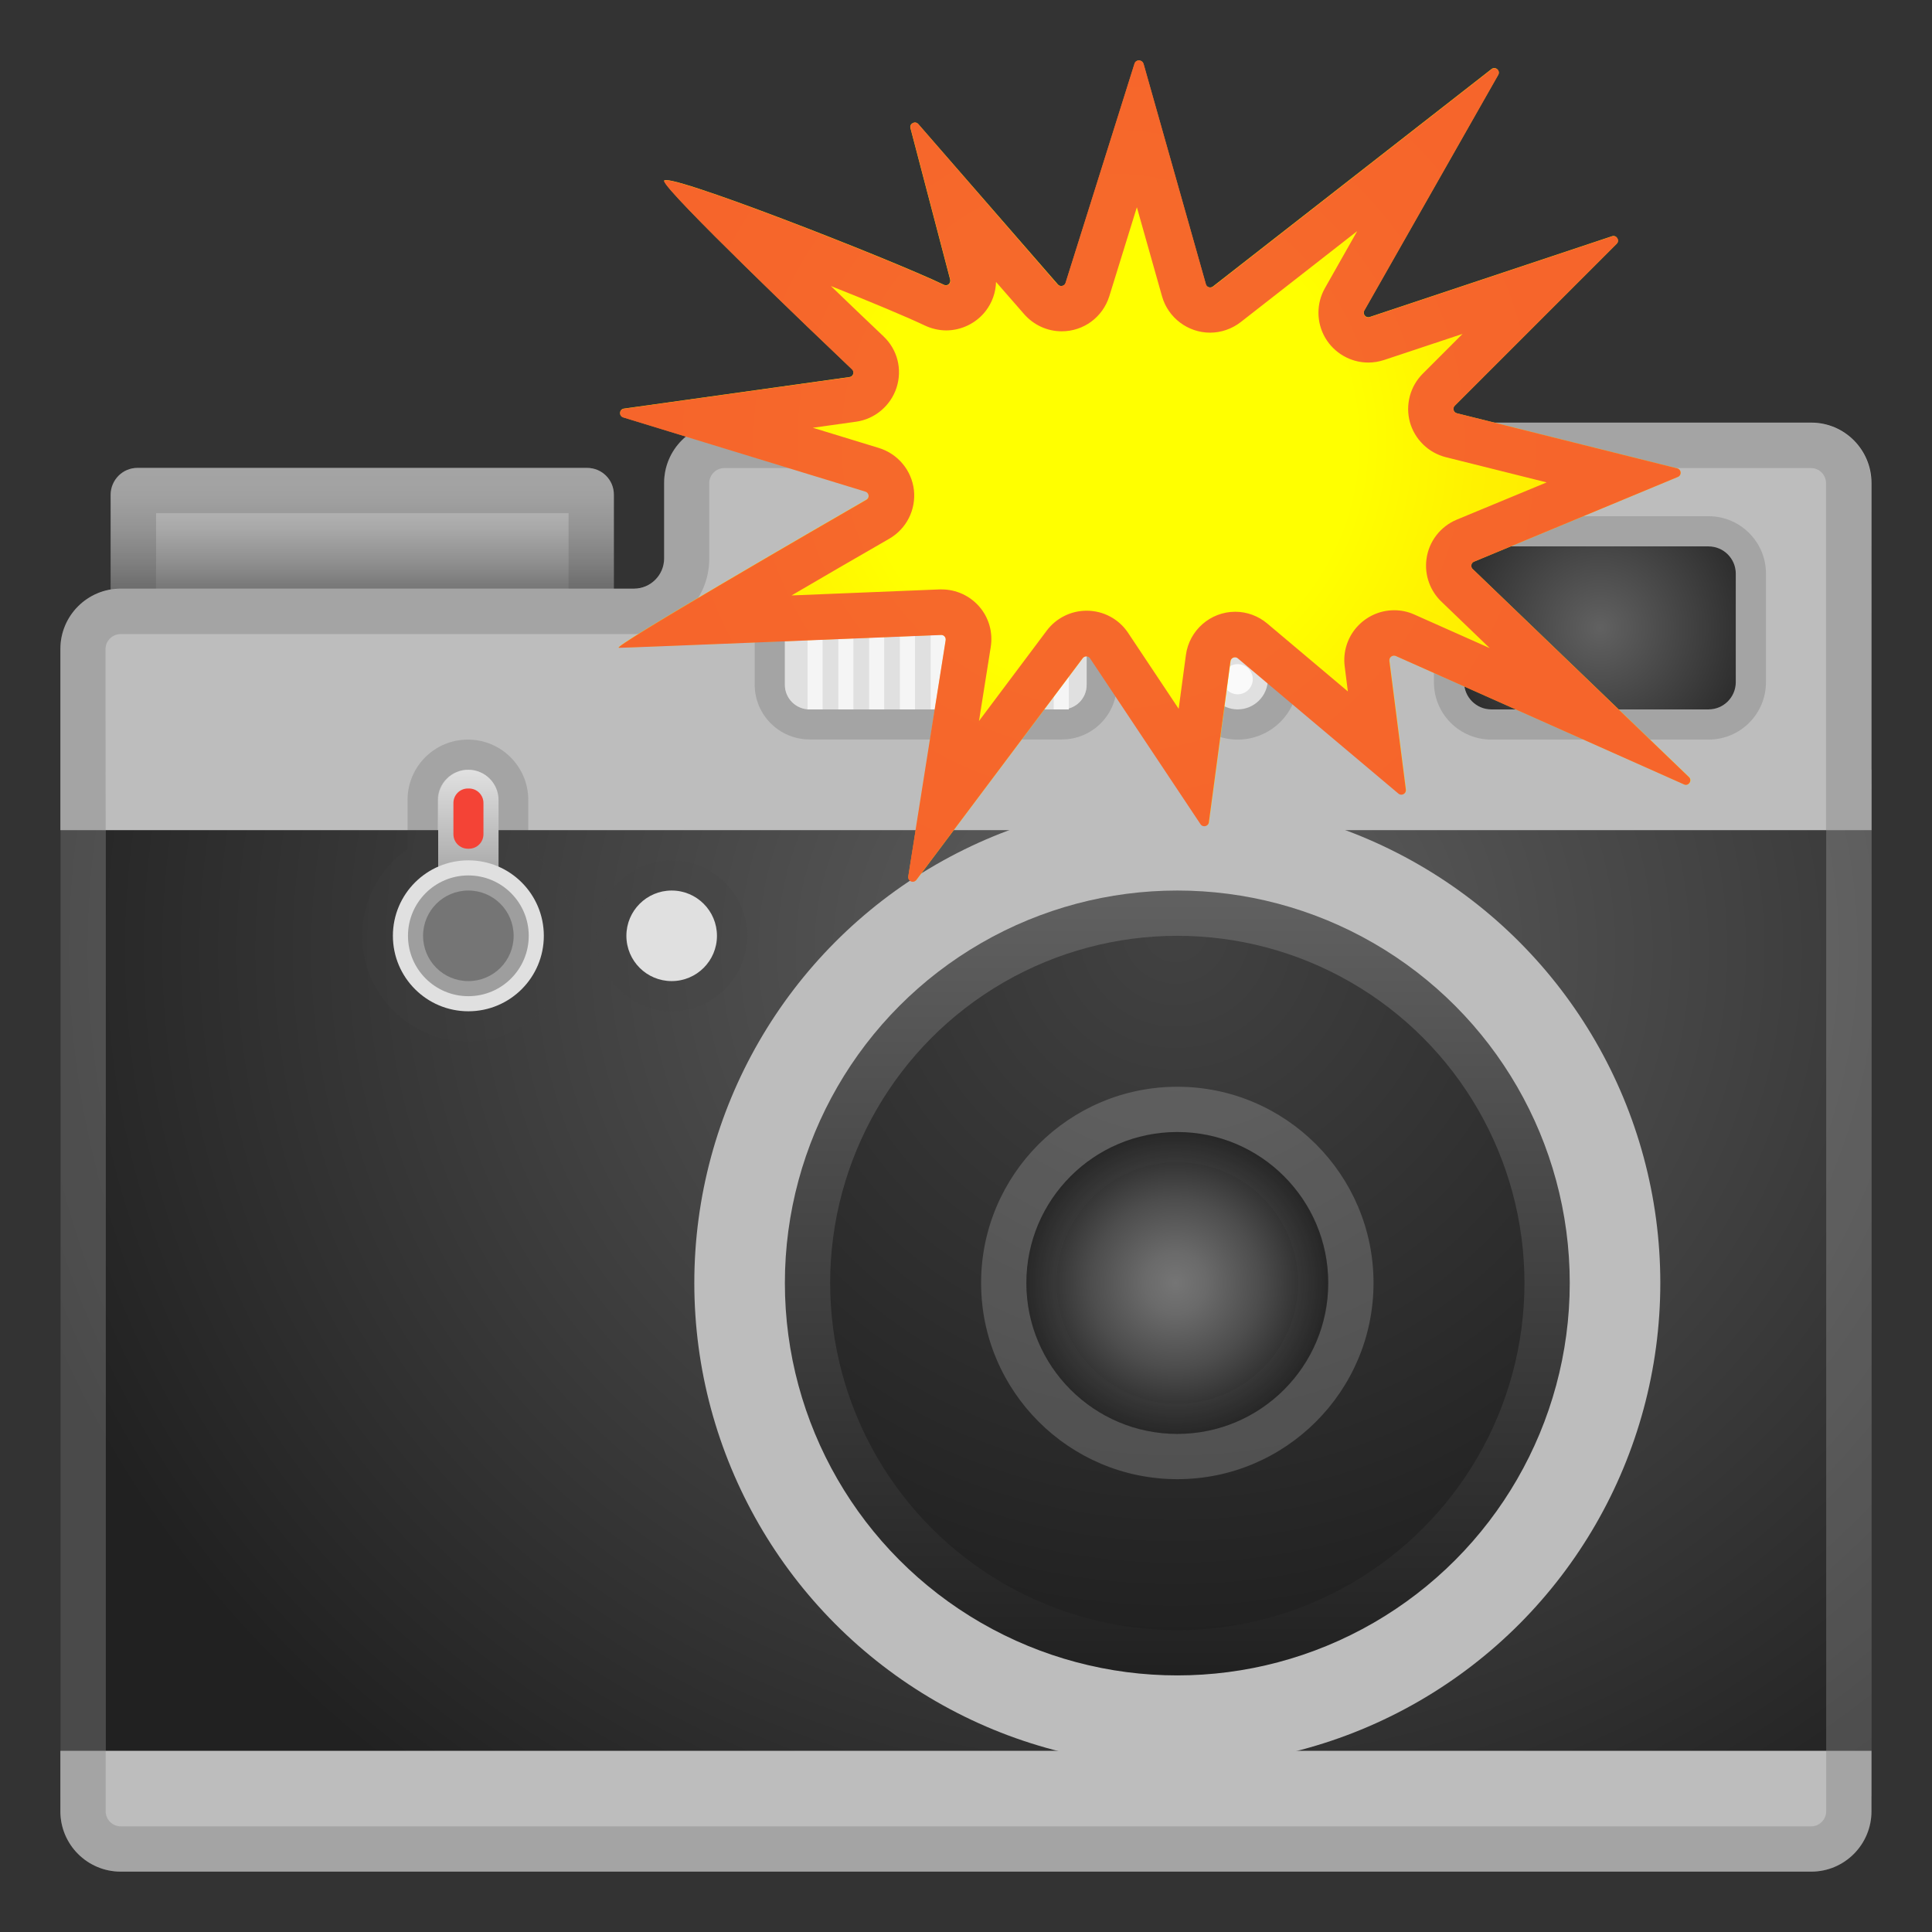 <svg enable-background="new 0 0 128 128" viewBox="0 0 128 128" xmlns="http://www.w3.org/2000/svg"><rect x="0" y="0" width="128" height="128" fill="#333333" stroke="none"/><linearGradient id="h" x1="24.003" x2="24.003" y1="31.375" y2="39.126" gradientUnits="userSpaceOnUse"><stop stop-color="#BDBDBD" offset="0"/><stop stop-color="#B8B8B8" offset=".211"/><stop stop-color="#A8A8A8" offset=".476"/><stop stop-color="#8E8E8E" offset=".769"/><stop stop-color="#757575" offset="1"/></linearGradient><path d="M38.9,43H9.1c-0.98,0-1.77-0.79-1.77-1.77v-8.46C7.34,31.79,8.13,31,9.1,31h29.8 c0.98,0,1.77,0.79,1.77,1.77v8.46C40.67,42.21,39.88,43,38.9,43z" fill="url(#h)"/><g opacity=".2"><path d="m37.67 34v6h-27.33v-6h27.33m1.23-3h-29.8c-0.98 0-1.77 0.79-1.77 1.77v8.46c0.01 0.98 0.8 1.77 1.77 1.77h29.8c0.98 0 1.77-0.79 1.77-1.77v-8.46c0-0.98-0.79-1.77-1.77-1.77z" fill="#424242"/></g><radialGradient id="g" cx="76.833" cy="63" r="71.176" gradientTransform="matrix(-.003 1 -1.11 -.003 146.95 -13.653)" gradientUnits="userSpaceOnUse"><stop stop-color="#616161" offset="0"/><stop stop-color="#212121" offset="1"/></radialGradient><rect x="4.01" y="51" width="119.99" height="68" fill="url(#g)"/><g opacity=".2"><path d="m120.99 54v62h-113.98v-62h113.98m3-3h-119.98v68h119.99v-68h-0.01z" fill="#eee"/></g><path d="m120 124h-112c-2.21 0-4-1.79-4-4v-4h119.99v4c0 2.21-1.79 4-3.99 4z" fill="#BDBDBD"/><path d="m120 28h-72c-2.21 0-4 1.79-4 4v5c0 1.1-0.9 2-2 2h-34c-2.21 0-4 1.79-4 4v12h119.99v-23c0-2.21-1.79-4-3.99-4z" fill="#BDBDBD"/><g opacity=".2"><path d="m70.37 39c0.9 0 1.63 0.73 1.63 1.63v4.73c0 0.9-0.73 1.63-1.63 1.63h-16.74c-0.9 0-1.63-0.73-1.63-1.63v-4.73c0-0.9 0.73-1.63 1.63-1.63h16.74m0-2h-16.74c-2 0-3.63 1.63-3.63 3.63v4.73c0 2 1.63 3.63 3.63 3.63h16.73c2 0 3.63-1.63 3.63-3.63v-4.73c0.01-2-1.62-3.63-3.62-3.63z" fill="#424242"/></g><g opacity=".2"><path d="m113.2 36.2c0.99 0 1.8 0.81 1.8 1.8v7.2c0 0.99-0.81 1.8-1.8 1.8h-14.4c-0.99 0-1.8-0.81-1.8-1.8v-7.2c0-0.99 0.81-1.8 1.8-1.8h14.4m0-2h-14.4c-2.1 0-3.8 1.7-3.8 3.8v7.2c0 2.1 1.7 3.8 3.8 3.8h14.4c2.1 0 3.8-1.7 3.8-3.8v-7.2c0-2.1-1.71-3.8-3.8-3.8z" fill="#424242"/></g><path d="M120.99,116l0,4c0,0.55-0.45,1-1,1H8c-0.55,0-1-0.45-1-1l0-4h-3v4c0,2.21,1.79,4,4,4H120 c2.21,0,4-1.79,4-4v-4H120.99z" fill="#424242" opacity=".2"/><path d="m119.98 28.01h-71.99c-2.21 0-4 1.79-4 4v5c0 1.1-0.9 2-2 2h-34c-2.21 0-4 1.79-4 4v12l3.01-0.01-0.01-11.99c0-0.55 0.45-1 1-1h34c2.76 0 5-2.24 5-5v-5c0-0.55 0.45-1 1-1h71.99c0.55 0 1 0.45 1 1v22.99l3 0.01-0.01-23c0.01-2.21-1.78-4-3.99-4z" fill="#424242" opacity=".2"/><radialGradient id="f" cx="106" cy="41.6" r="12.253" gradientTransform="matrix(1 0 0 1 .005 0)" gradientUnits="userSpaceOnUse"><stop stop-color="#616161" offset="0"/><stop stop-color="#212121" offset="1"/></radialGradient><path d="m113.2 47h-14.4c-0.99 0-1.8-0.81-1.8-1.8v-7.2c0-0.99 0.81-1.8 1.8-1.8h14.4c0.99 0 1.8 0.81 1.8 1.8v7.2c0 0.99-0.81 1.8-1.8 1.8z" fill="url(#f)"/><path d="M70.37,47H53.63c-0.9,0-1.63-0.73-1.63-1.63v-4.73c0-0.9,0.73-1.63,1.63-1.63h16.73 c0.9,0,1.63,0.73,1.63,1.63v4.73C72,46.27,71.27,47,70.37,47z" fill="#E0E0E0"/><path d="m82 47c-1.1 0-2-0.9-2-2v-4c0-1.1 0.9-2 2-2s2 0.9 2 2v4c0 1.1-0.9 2-2 2z" fill="#E0E0E0"/><path d="m82 42c-0.55 0-1-0.45-1-1s0.45-1 1-1 1 0.45 1 1-0.45 1-1 1z" fill="#757575"/><path d="m82 46c-0.55 0-1-0.45-1-1s0.45-1 1-1 1 0.45 1 1-0.45 1-1 1z" fill="#FAFAFA"/><g fill="#F5F5F5"><rect x="53.5" y="39" width="1" height="8"/><rect x="55.54" y="39" width="1" height="8"/><rect x="57.58" y="39" width="1" height="8"/><rect x="59.62" y="39" width="1" height="8"/><rect x="61.66" y="39" width="1" height="8"/><rect x="63.7" y="39" width="1" height="8"/><rect x="65.73" y="39" width="1" height="8"/><rect x="67.77" y="39" width="1" height="8"/><rect x="69.81" y="39" width="1" height="8"/></g><g opacity=".2"><path d="m44.5 59c1.66 0 3 1.34 3 3s-1.34 3-3 3-3-1.34-3-3 1.34-3 3-3m0-2c-2.76 0-5 2.24-5 5s2.24 5 5 5 5-2.24 5-5-2.24-5-5-5z" fill="#424242"/></g><g opacity=".2"><path d="m82 39c1.1 0 2 0.9 2 2v4c0 1.1-0.9 2-2 2s-2-0.9-2-2v-4c0-1.1 0.9-2 2-2m0-2c-2.21 0-4 1.79-4 4v4c0 2.21 1.79 4 4 4s4-1.79 4-4v-4c0-2.21-1.8-4-4-4z" fill="#424242"/></g><circle cx="44.5" cy="62" r="3" fill="#E0E0E0"/><g opacity=".2"><path d="m31 51c1.1 0 2 0.9 2 2v4.42c1.76 0.77 3 2.53 3 4.58 0 2.76-2.24 5-5 5s-5-2.24-5-5c0-2.05 1.24-3.81 3-4.58v-4.42c0-1.1 0.9-2 2-2m0-2c-2.21 0-4 1.79-4 4v3.26c-1.86 1.29-3 3.43-3 5.74 0 3.86 3.14 7 7 7s7-3.14 7-7c0-2.31-1.14-4.45-3-5.74v-3.26c0-2.21-1.79-4-4-4z" fill="#424242"/></g><ellipse cx="78" cy="85" rx="32" ry="32" fill="#BDBDBD"/><linearGradient id="e" x1="77.999" x2="77.999" y1="58.872" y2="110.75" gradientUnits="userSpaceOnUse"><stop stop-color="#616161" offset="0"/><stop stop-color="#212121" offset="1"/></linearGradient><ellipse cx="78" cy="85" rx="26" ry="26" fill="url(#e)"/><radialGradient id="d" cx="77.875" cy="61.625" r="46.878" gradientTransform="matrix(1 0 0 1 .005 0)" gradientUnits="userSpaceOnUse"><stop stop-color="#424242" offset="0"/><stop stop-color="#212121" offset="1"/></radialGradient><ellipse cx="78" cy="85" rx="23" ry="23" fill="url(#d)"/><radialGradient id="c" cx="77.875" cy="85" r="10" gradientTransform="matrix(1 0 0 1 .005 0)" gradientUnits="userSpaceOnUse"><stop stop-color="#757575" offset="0"/><stop stop-color="#6A6A6A" offset=".203"/><stop stop-color="#4D4D4D" offset=".558"/><stop stop-color="#212121" offset="1"/></radialGradient><circle cx="78" cy="85" r="10" fill="url(#c)"/><g opacity=".2"><path d="m78 75c5.52 0 10 4.48 10 10s-4.48 10-10 10-10-4.48-10-10 4.48-10 10-10m0-3c-7.17 0-13 5.83-13 13s5.83 13 13 13 13-5.83 13-13-5.83-13-13-13z" fill="#eee"/></g><linearGradient id="b" x1="31.03" x2="31.03" y1="51.094" y2="59.187" gradientUnits="userSpaceOnUse"><stop stop-color="#E0E0E0" offset="0"/><stop stop-color="#9E9E9E" offset="1"/></linearGradient><path d="m31.03 63c-1.1 0-2-0.9-2-2v-8c0-1.1 0.9-2 2-2s2 0.9 2 2v8c0 1.1-0.9 2-2 2z" fill="url(#b)"/><circle cx="31.03" cy="62" r="5" fill="#E0E0E0"/><circle cx="31.03" cy="62" r="3.5" fill="#757575"/><path d="m31.03 59c1.66 0 3 1.34 3 3s-1.34 3-3 3-3-1.34-3-3 1.34-3 3-3m0-1c-2.21 0-4 1.79-4 4s1.79 4 4 4 4-1.79 4-4-1.79-4-4-4z" fill="#9E9E9E"/><path d="m31.07 56.23h-0.07c-0.53 0-0.96-0.43-0.96-0.96v-2.07c0-0.53 0.43-0.96 0.96-0.96h0.07c0.53 0 0.96 0.43 0.96 0.96v2.07c0 0.53-0.43 0.96-0.96 0.96z" fill="#F44336"/><g opacity=".2"><path d="m78 77c4.41 0 8 3.59 8 8s-3.59 8-8 8-8-3.59-8-8 3.59-8 8-8m0-2c-5.52 0-10 4.48-10 10s4.48 10 10 10 10-4.48 10-10-4.48-10-10-10z" fill="#424242"/></g><radialGradient id="a" cx="73.49" cy="29.25" r="32.076" gradientTransform="matrix(1 0 0 1 .005 0)" gradientUnits="userSpaceOnUse"><stop stop-color="#ff0" offset="0"/><stop stop-color="#ff0" offset=".508"/><stop stop-color="#FFF100" offset=".762"/><stop stop-color="#FFEA00" offset="1"/></radialGradient><path d="m75.17 4.21-4.57 14.53c-0.07 0.22-0.36 0.28-0.51 0.11l-9.25-10.63c-0.21-0.24-0.6-0.03-0.52 0.27l2.63 10.03c0.06 0.25-0.18 0.46-0.41 0.35-3.51-1.69-18.75-7.65-18.54-6.87s9.88 10.03 12.45 12.47c0.18 0.17 0.08 0.48-0.17 0.51l-14.94 2.09c-0.32 0.04-0.35 0.49-0.05 0.58l16.04 4.91c0.25 0.08 0.3 0.41 0.07 0.54-3.06 1.77-16.96 9.81-16.4 9.81 0.58 0 18.56-0.74 21.35-0.85 0.19-0.01 0.33 0.16 0.31 0.35l-2.48 15.65c-0.05 0.31 0.35 0.48 0.54 0.23l11.02-14.69c0.12-0.17 0.37-0.16 0.49 0.01l7.32 10.99c0.15 0.23 0.51 0.15 0.55-0.13l1.43-10.67c0.03-0.23 0.31-0.34 0.49-0.19l10.64 8.96c0.21 0.18 0.53 0 0.49-0.27l-1.09-8.53c-0.03-0.23 0.2-0.41 0.42-0.31l19.1 8.51c0.32 0.14 0.58-0.3 0.3-0.51l-14.29-13.74c-0.18-0.14-0.14-0.43 0.07-0.51l13.5-5.61c0.27-0.11 0.24-0.5-0.04-0.57l-14.6-3.65c-0.23-0.06-0.3-0.34-0.14-0.5l10.73-10.73c0.22-0.22-0.01-0.6-0.31-0.5l-16.05 5.35c-0.26 0.09-0.49-0.19-0.36-0.43l8.87-15.61c0.16-0.29-0.19-0.59-0.45-0.38l-18.45 14.4c-0.17 0.13-0.42 0.05-0.47-0.15l-4.13-14.6c-0.1-0.3-0.5-0.3-0.59-0.02z" fill="url(#a)"/><g opacity=".8"><path d="m75.32 13.73 1.67 5.91c0.4 1.41 1.71 2.4 3.18 2.4 0.73 0 1.45-0.25 2.03-0.7l7.72-6.03-2.14 3.78c-0.58 1.02-0.57 2.28 0.02 3.29s1.68 1.64 2.85 1.64c0.36 0 0.71-0.06 1.05-0.17l5.2-1.73-2.64 2.64c-0.84 0.84-1.16 2.07-0.85 3.21 0.32 1.14 1.23 2.03 2.38 2.32l6.68 1.67-5.96 2.47c-1.08 0.45-1.85 1.45-2 2.6-0.15 1.08 0.25 2.16 1.05 2.89l3.14 3.02-5.03-2.24c-0.41-0.18-0.85-0.27-1.3-0.27-0.95 0-1.85 0.41-2.48 1.12s-0.92 1.66-0.8 2.6l0.21 1.66-5.34-4.5c-0.59-0.5-1.35-0.78-2.12-0.78-1.65 0-3.05 1.23-3.27 2.86l-0.48 3.57-3.35-5.03c-0.61-0.92-1.64-1.47-2.75-1.47-1.03 0-2.02 0.49-2.64 1.32l-4.49 5.99 0.78-4.91c0.15-0.96-0.12-1.93-0.75-2.66s-1.54-1.15-2.51-1.15h-0.07-0.06c-3.35 0.14-6.75 0.28-9.81 0.4 1.96-1.15 4.15-2.42 6.48-3.76 1.14-0.66 1.77-1.92 1.63-3.22-0.15-1.31-1.06-2.4-2.32-2.79l-4.38-1.34 2.86-0.4c1.25-0.17 2.3-1.06 2.69-2.26 0.39-1.22 0.06-2.52-0.87-3.4-1.14-1.08-2.32-2.21-3.48-3.33 2.65 1.05 5.03 2.05 6.21 2.61 0.44 0.21 0.94 0.33 1.43 0.33 1.01 0 1.99-0.48 2.61-1.28 0.44-0.57 0.67-1.24 0.69-1.93l1.86 2.13c0.63 0.72 1.53 1.14 2.49 1.14 1.45 0 2.71-0.93 3.15-2.31l1.83-5.91m0.13-9.73c-0.12 0-0.24 0.07-0.29 0.21l-4.57 14.53c-0.04 0.13-0.16 0.21-0.29 0.21-0.08 0-0.16-0.03-0.23-0.1l-9.23-10.63c-0.06-0.07-0.14-0.1-0.22-0.1-0.18 0-0.35 0.16-0.29 0.38l2.63 10.03c0.05 0.2-0.1 0.38-0.29 0.38-0.04 0-0.09-0.01-0.13-0.03-3.29-1.58-16.93-6.94-18.41-6.94-0.1 0-0.14 0.02-0.13 0.07 0.21 0.78 9.88 10.03 12.45 12.47 0.18 0.17 0.08 0.48-0.17 0.51l-14.94 2.09c-0.32 0.04-0.35 0.49-0.05 0.58l16.04 4.91c0.25 0.08 0.3 0.41 0.07 0.54-3.06 1.77-16.96 9.81-16.4 9.81 0.58 0 18.56-0.74 21.35-0.85h0.01c0.18 0 0.32 0.16 0.29 0.35l-2.48 15.65c-0.03 0.2 0.13 0.35 0.3 0.35 0.09 0 0.17-0.04 0.24-0.12l11.02-14.69c0.06-0.08 0.15-0.12 0.24-0.12 0.1 0 0.19 0.04 0.25 0.13l7.32 10.99c0.06 0.09 0.15 0.13 0.25 0.13 0.14 0 0.28-0.1 0.3-0.26l1.43-10.67c0.02-0.16 0.16-0.26 0.3-0.26 0.07 0 0.13 0.02 0.19 0.07l10.64 8.96c0.06 0.05 0.13 0.07 0.19 0.07 0.17 0 0.32-0.14 0.3-0.34l-1.09-8.53c-0.02-0.19 0.13-0.34 0.3-0.34 0.04 0 0.08 0.01 0.12 0.02l19.1 8.51c0.04 0.02 0.08 0.03 0.12 0.03 0.26 0 0.42-0.35 0.18-0.54l-14.28-13.74c-0.18-0.14-0.14-0.43 0.07-0.51l13.5-5.61c0.27-0.11 0.24-0.5-0.04-0.57l-14.6-3.65c-0.23-0.06-0.3-0.34-0.14-0.5l10.73-10.73c0.2-0.2 0.04-0.51-0.21-0.51-0.03 0-0.07 0.01-0.1 0.02l-16.05 5.35c-0.03 0.01-0.07 0.02-0.1 0.02-0.22 0-0.38-0.24-0.26-0.45l8.87-15.61c0.13-0.22-0.05-0.45-0.26-0.45-0.06 0-0.12 0.02-0.18 0.07l-18.45 14.4c-0.06 0.04-0.12 0.06-0.18 0.06-0.13 0-0.25-0.08-0.29-0.22l-4.13-14.6c-0.07-0.16-0.19-0.23-0.32-0.23z" fill="#F44336"/></g></svg>
